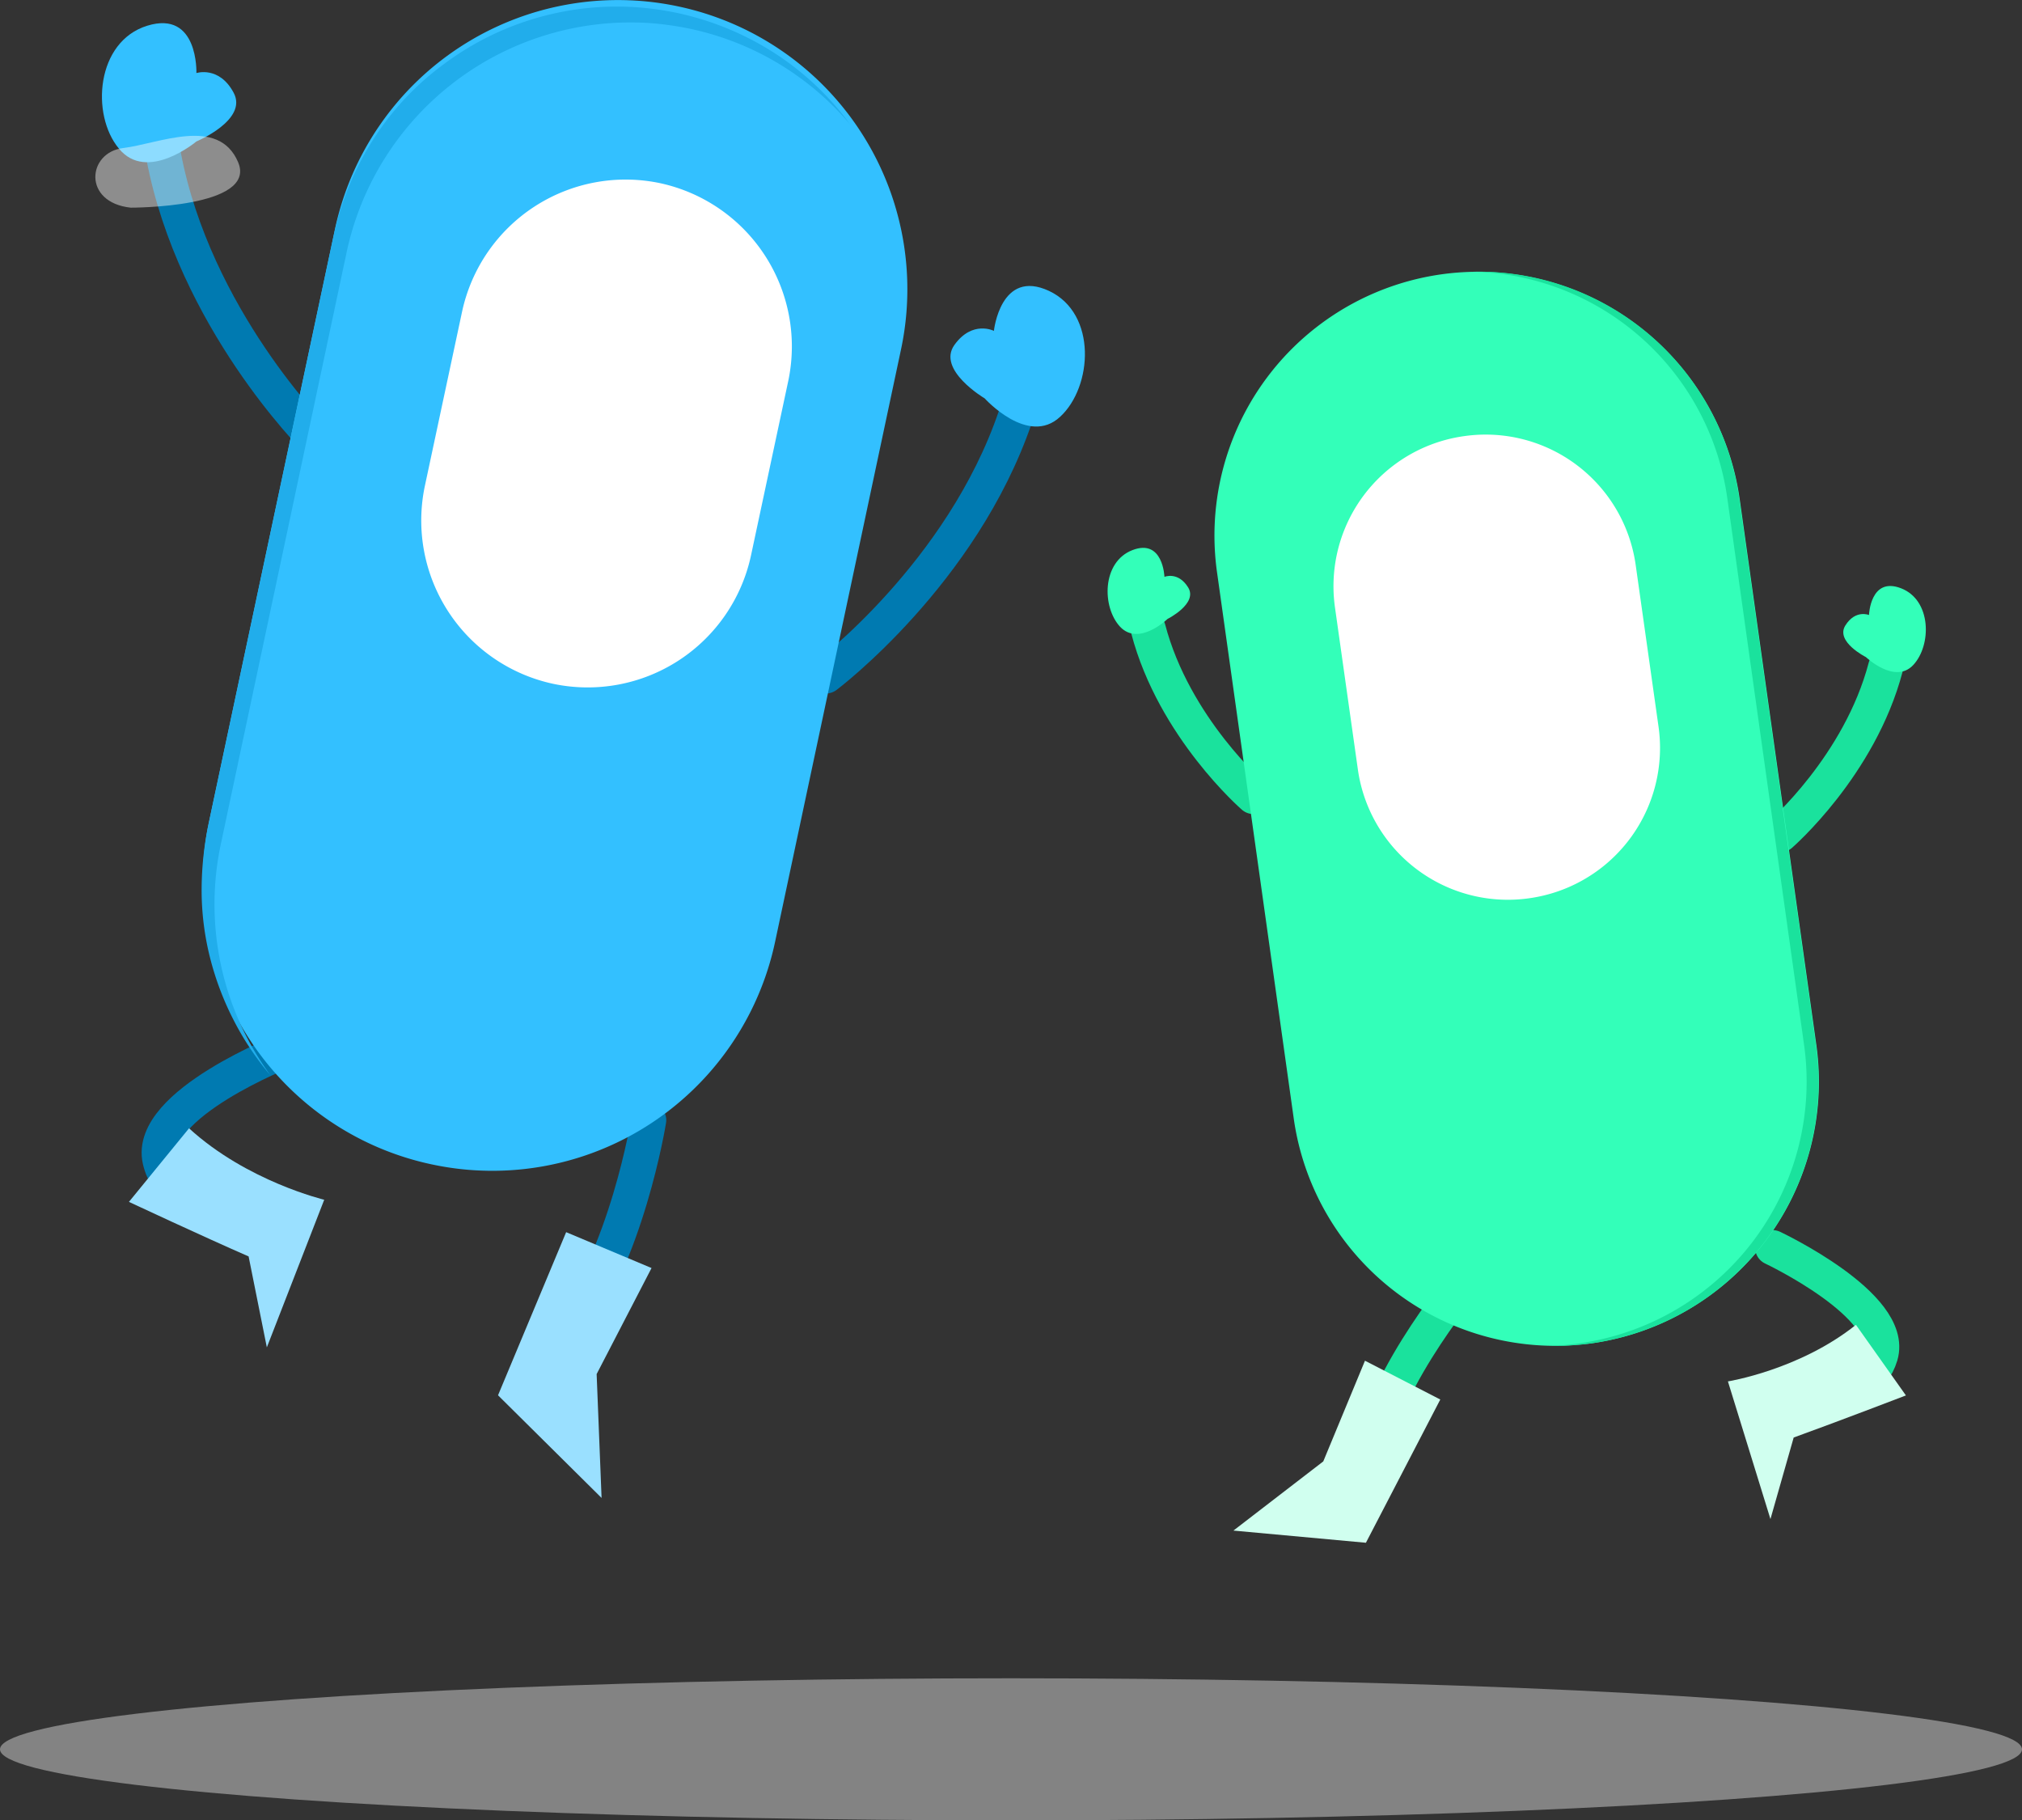 <svg xmlns="http://www.w3.org/2000/svg" width="461.2" height="415.161" viewBox="0 0 461.2 415.161">
  <rect x="0" y="0" width="461.2" height="415.161" fill="#333333" stroke="none"/>
  <defs>
    <style>
      .cls-1, .cls-3 {
        fill: none;
        stroke-linecap: round;
        stroke-linejoin: round;
        stroke-width: 8px;
      }

      .cls-1 {
        stroke: #007ab1;
      }

      .cls-2 {
        fill: #9ae0ff;
      }

      .cls-3 {
        stroke: #1ae29d;
      }

      .cls-4 {
        fill: #33c0ff;
      }

      .cls-5 {
        fill: #33ffb9;
      }

      .cls-11, .cls-6 {
        fill: #fff;
      }

      .cls-6 {
        opacity: 0.44;
      }

      .cls-7 {
        fill: #d0ffef;
      }

      .cls-8 {
        fill: #1ae29d;
      }

      .cls-9 {
        fill: #e6e6e6;
        opacity: 0.45;
      }

      .cls-10 {
        fill: #21adeb;
      }
    </style>
  </defs>
  <g id="under-maintanence" transform="translate(-729.4 -317.039)">
    <g id="Group_1837" transform="translate(39.645 -137.755) rotate(4.012)">
      <path id="Path_7488" class="cls-1" d="M801.7,639.8s-30.7,14.5-26.9,27,22.9,9.1,22.9,9.1"/>
      <path id="Path_7487" class="cls-2" d="M780.9,659.1l-12.5,17.7s17.4,6.7,28.1,10.5l5.6,20.4,10.7-34.5C812.9,673.2,795,670.3,780.9,659.1Z"/>
    </g>
    <path id="Path_7467" class="cls-1" d="M801.2,417s-27.5-27.4-34.5-64.5"/>
    <path id="Path_7494" class="cls-1" d="M917.8,471.2s31-23.3,43.2-59.1"/>
    <path id="Path_7496" class="cls-3" d="M1135.5,507.4s18.1-15.7,24-38.2"/>
    <path id="Path_7499" class="cls-3" d="M1015.3,498.7s-18.1-15.7-24-38.2"/>
    <path id="Path_7469" class="cls-4" d="M774.2,349.3s11.8-4.9,8.5-11.1-8.5-4.5-8.5-4.5.5-14.4-11.2-10.8-12.9,20.3-6.5,28C762.9,358.8,774.2,349.3,774.2,349.3Z"/>
    <path id="Path_7495" class="cls-4" d="M954,407.9s-11-6.5-6.9-12.2,9-3.2,9-3.2,1.5-14.3,12.6-9.1c11,5.2,9.9,21.9,2.5,28.7C963.9,418.9,954,407.9,954,407.9Z"/>
    <path id="Path_7497" class="cls-5" d="M1155,466.9s-7-3.5-4.7-7.2,5.4-2.4,5.4-2.4.3-8.8,7.3-6.1,7,13,2.8,17.5S1155,466.9,1155,466.9Z"/>
    <path id="Path_7498" class="cls-5" d="M995.7,458.2s7-3.5,4.7-7.2-5.4-2.4-5.4-2.4-.3-8.8-7.3-6.1-7,13-2.8,17.5C989.2,464.5,995.7,458.2,995.7,458.2Z"/>
    <path id="Path_7475" class="cls-6" d="M759.2,364.4s29,.1,24.5-10.4-18-4.2-26.2-3.2S748.2,363.2,759.2,364.4Z"/>
    <g id="Group_1839" transform="matrix(0.695, 0.719, -0.719, 0.695, 1062.74, 606.105)">
      <path id="Path_7489" class="cls-3" d="M2.7,0S5.2,28.9,16.9,45.8"/>
      <path id="Path_7490" class="cls-7" d="M0,30.6l18.3-6.2L30,59.3,7,79.1,9.9,53.4Z"/>
    </g>
    <g id="Group_1838" transform="translate(1123.523 601.589)">
      <path id="Path_7488-2" class="cls-3" d="M10.2,0s28,13.2,24.6,24.6-21,8.4-21,8.4"/>
      <path id="Path_7487-2" class="cls-7" d="M29.2,17.6,40.6,33.7S24.7,39.8,15,43.3L9.7,61.9,0,30.5S16.3,27.9,29.2,17.6Z"/>
    </g>
    <path id="Rectangle_246" class="cls-5" d="M1058.2,379.6h0a60.271,60.271,0,0,1,68,51.2l17.5,124.6a60.271,60.271,0,0,1-51.2,68h0a60.271,60.271,0,0,1-68-51.2L1007,447.6A60.162,60.162,0,0,1,1058.2,379.6Z"/>
    <path id="Subtraction_16" class="cls-8" d="M1084,624h-1.4a56.67,56.67,0,0,0,7.1-.6,60.271,60.271,0,0,0,51.2-68l-17.5-124.6a59.971,59.971,0,0,0-58.1-51.8h1.4a60.03,60.03,0,0,1,39.2,14.6,59.908,59.908,0,0,1,20.2,37.2l17.5,124.6a60.162,60.162,0,0,1-51.2,68A75.454,75.454,0,0,1,1084,624Z"/>
    <g id="Group_1836" transform="translate(-10.778 -138.273) rotate(4.012)">
      <path id="Path_7489-2" class="cls-1" d="M935.7,646.9s-2.8,31.7-15.6,50.2"/>
      <path id="Path_7490-2" class="cls-2" d="M938.7,680.5l-20-6.8-12.9,38.2L931,733.6l-3.1-28.1Z"/>
    </g>
    <ellipse id="Ellipse_493" class="cls-9" cx="230.6" cy="16.2" rx="230.6" ry="16.2" transform="translate(729.4 699.8)"/>
    <g id="Group_1840" data-name="Group 1840">
      <path id="Rectangle_245" class="cls-4" d="M884.1,318.5h0a65.934,65.934,0,0,1,50.8,78.3l-28.7,135a65.934,65.934,0,0,1-78.3,50.8h0a65.934,65.934,0,0,1-50.8-78.3l28.7-135A66.01,66.01,0,0,1,884.1,318.5Z"/>
      <path id="Subtraction_15" class="cls-10" d="M791.1,562.3a65.16,65.16,0,0,1-8.2-12.2,66.8,66.8,0,0,1-5.4-13.9,63,63,0,0,1-2.1-14.9,73.3,73.3,0,0,1,1.4-15.5l28.7-135a66.573,66.573,0,0,1,9.2-22.2,63.917,63.917,0,0,1,15.9-16.9,65.87,65.87,0,0,1,44.1-13,70.26,70.26,0,0,1,9.2,1.3,66.939,66.939,0,0,1,22.4,9.3,65.16,65.16,0,0,1,17,16.1,65.756,65.756,0,0,0-36.5-21.8,70.248,70.248,0,0,0-9.2-1.3,66.235,66.235,0,0,0-69.1,52.1l-28.7,135a66,66,0,0,0,11.3,52.9Z"/>
    </g>
    <path id="Rectangle_247" class="cls-11" d="M879.9,358.8h0a38.1,38.1,0,0,1,29.3,45.1l-8.5,39.8A38.1,38.1,0,0,1,855.6,473h0a38.1,38.1,0,0,1-29.3-45.1l8.5-39.8A38.153,38.153,0,0,1,879.9,358.8Z"/>
    <path id="Rectangle_254" class="cls-11" d="M1078.2,521.9h0a34.554,34.554,0,0,1-39.1-29.5l-5.2-36.8a34.554,34.554,0,0,1,29.5-39.1h0a34.554,34.554,0,0,1,39.1,29.5l5.2,36.8A34.608,34.608,0,0,1,1078.2,521.9Z"/>
  </g>
</svg>

